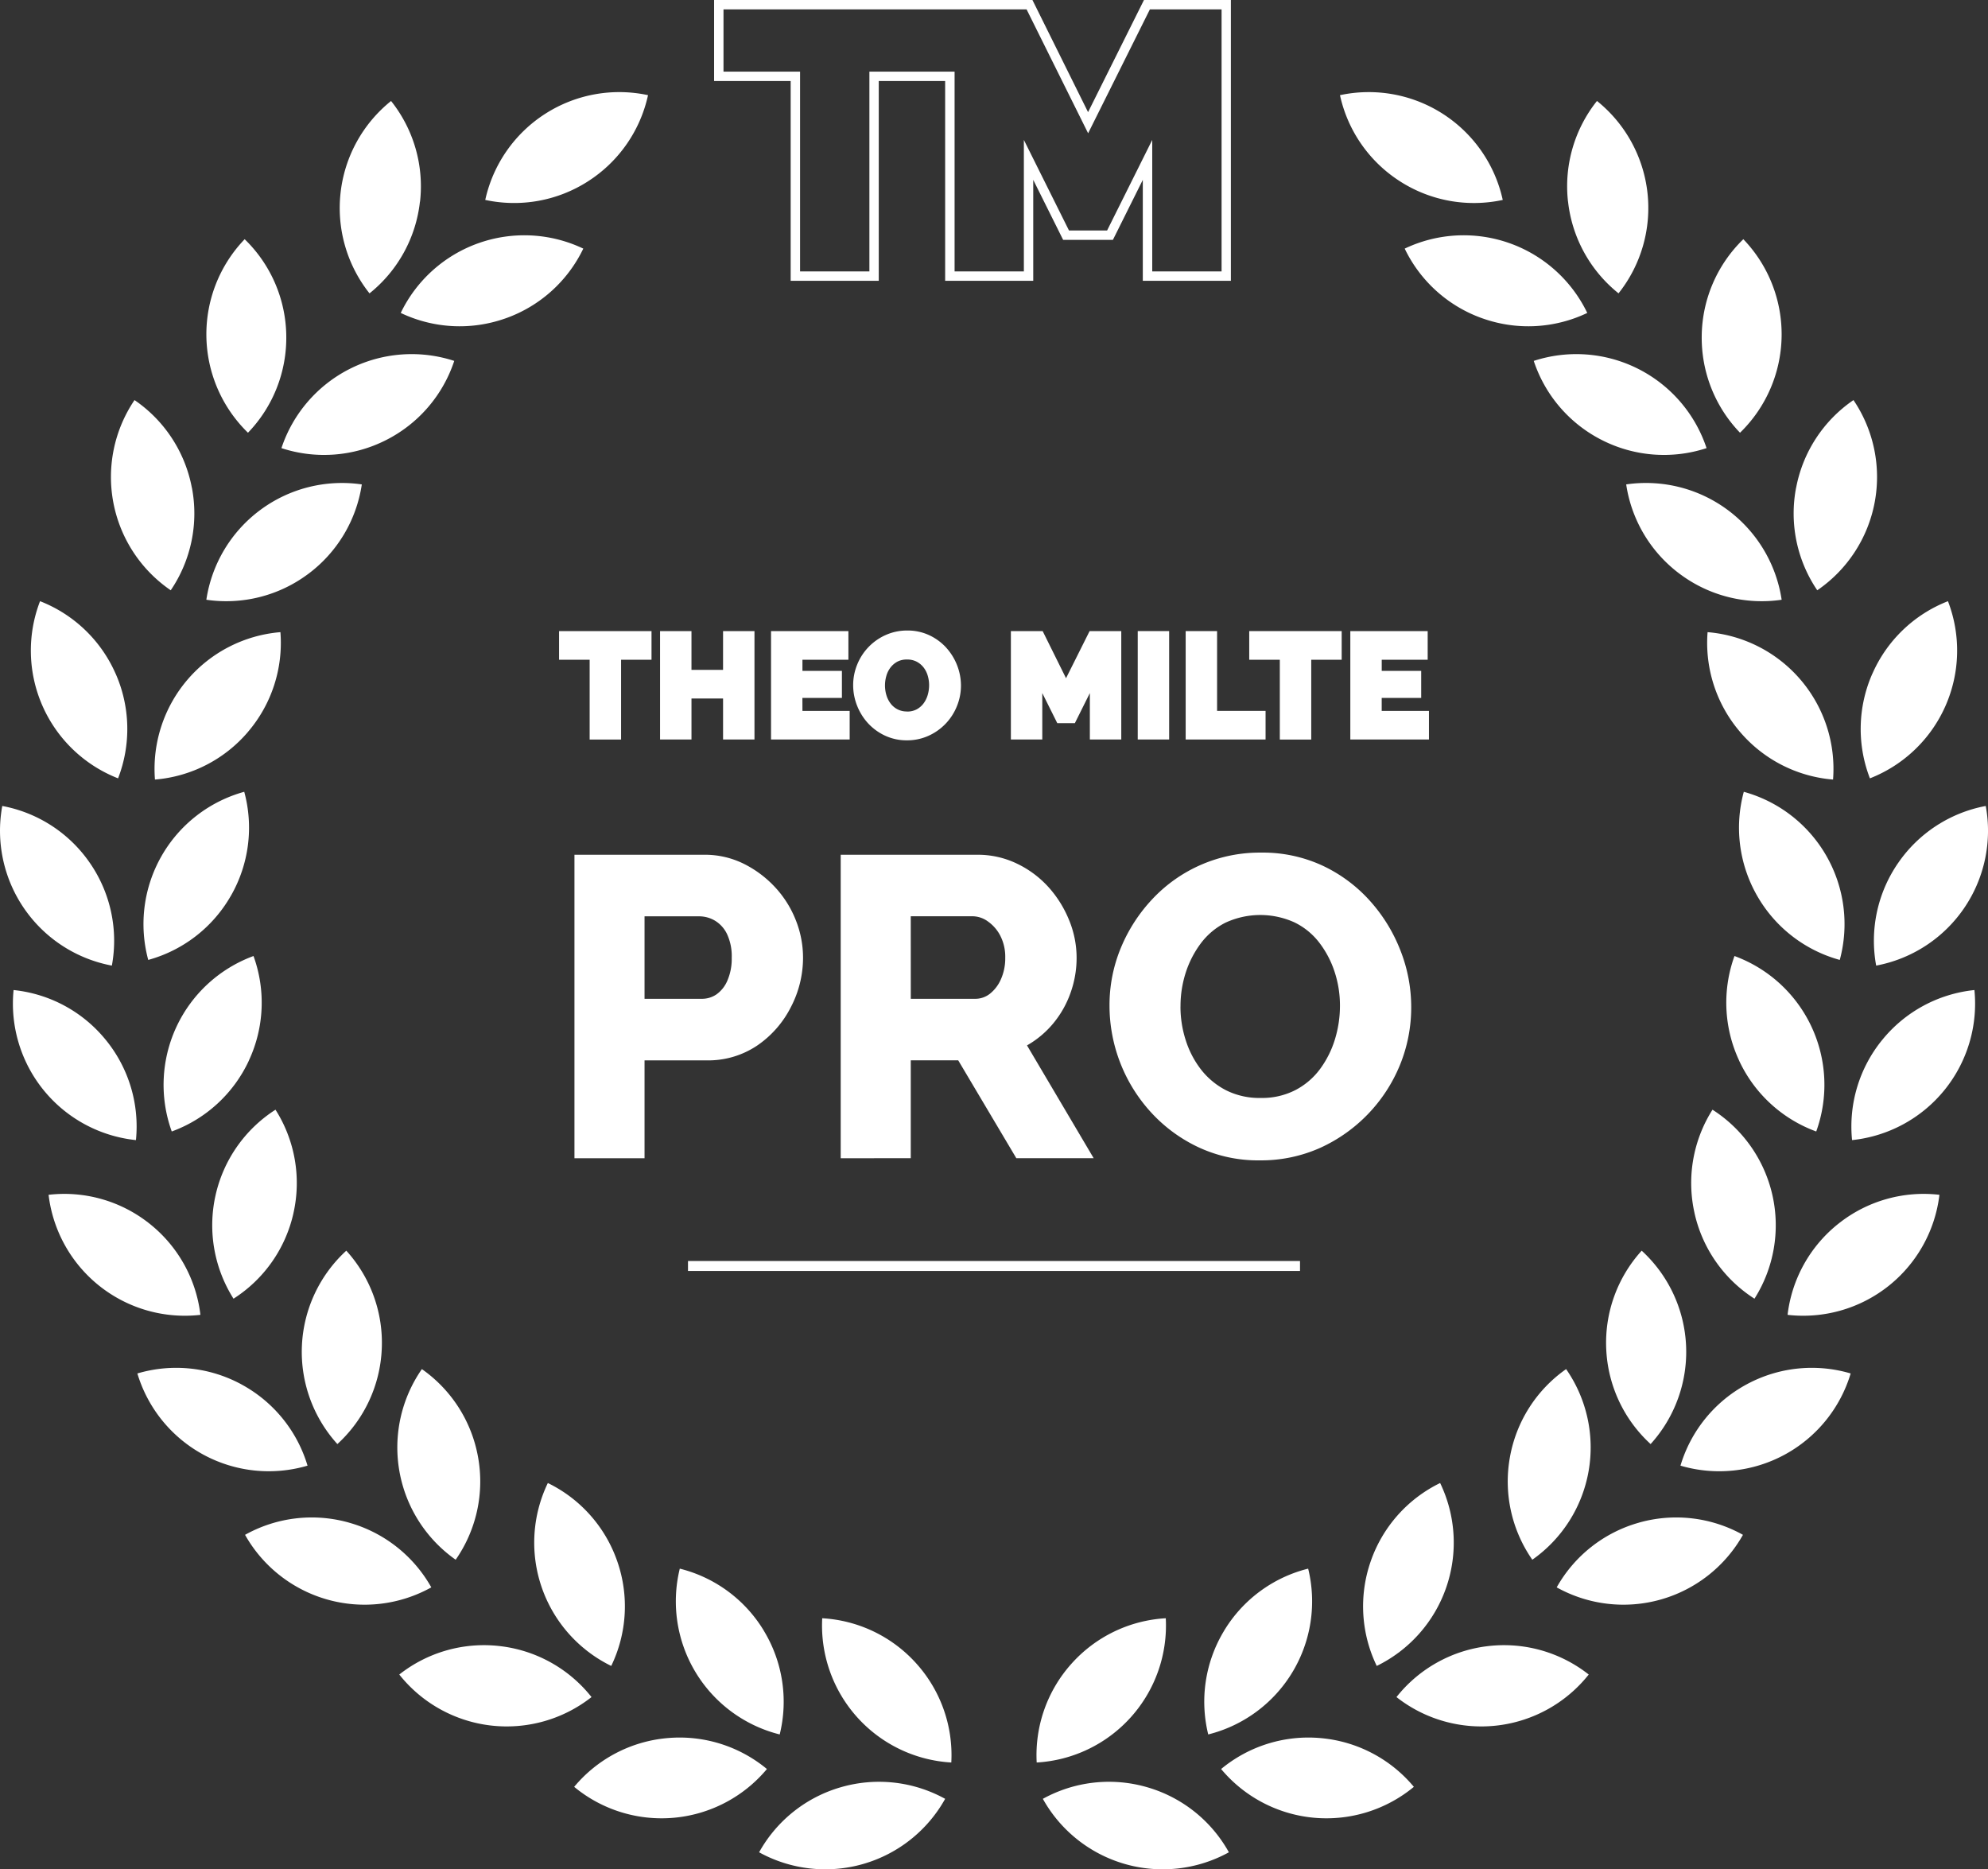 <svg xmlns="http://www.w3.org/2000/svg" xmlns:xlink="http://www.w3.org/1999/xlink" id="dachloesungen-theo-milte-pro-weiss" width="192.124" height="180.63" viewBox="0 0 192.124 180.63"><rect x="0" y="0" width="192.124" height="180.63" fill="#333333" stroke="none"/><defs><clipPath id="clip-path"><rect id="Rechteck_987" data-name="Rechteck 987" width="192.124" height="180.63" fill="none"></rect></clipPath></defs><g id="Gruppe_1163" data-name="Gruppe 1163" clip-path="url(#clip-path)"><path id="Pfad_1081" data-name="Pfad 1081" d="M166.379,258.843a13.221,13.221,0,0,0-3.36,9.544,13.258,13.258,0,0,0,12.475-13.939,13.221,13.221,0,0,0-9.115,4.395" transform="translate(-62.831 -98.081)" fill="#fff"></path><path id="Pfad_1082" data-name="Pfad 1082" d="M174.057,280.681A13.22,13.22,0,0,0,164,281.81a13.258,13.258,0,0,0,17.979,5.165,13.22,13.22,0,0,0-7.923-6.294" transform="translate(-63.217 -107.993)" fill="#fff"></path><path id="Pfad_1083" data-name="Pfad 1083" d="M191.289,252.671a13.222,13.222,0,0,0-1.522,10,13.257,13.257,0,0,0,9.657-16.021,13.22,13.22,0,0,0-8.135,6.017" transform="translate(-73.001 -95.076)" fill="#fff"></path><path id="Pfad_1084" data-name="Pfad 1084" d="M201.7,273.263a13.219,13.219,0,0,0-9.669,2.984,13.258,13.258,0,0,0,18.627,1.722,13.223,13.223,0,0,0-8.958-4.706" transform="translate(-74.02 -105.311)" fill="#fff"></path><path id="Pfad_1085" data-name="Pfad 1085" d="M215.093,240.76a13.221,13.221,0,0,0,.586,10.1,13.258,13.258,0,0,0,6.126-17.675,13.221,13.221,0,0,0-6.711,7.573" transform="translate(-82.628 -89.885)" fill="#fff"></path><path id="Pfad_1086" data-name="Pfad 1086" d="M228.449,258.773a13.218,13.218,0,0,0-8.84,4.924,13.258,13.258,0,0,0,18.579-2.178,13.221,13.221,0,0,0-9.739-2.746" transform="translate(-84.651 -99.713)" fill="#fff"></path><path id="Pfad_1087" data-name="Pfad 1087" d="M237.314,223.809a13.221,13.221,0,0,0,2.169,9.884,13.258,13.258,0,0,0,3.266-18.419,13.221,13.221,0,0,0-5.435,8.535" transform="translate(-91.397 -82.981)" fill="#fff"></path><path id="Pfad_1088" data-name="Pfad 1088" d="M252.761,239.1a13.221,13.221,0,0,0-7.955,6.255,13.258,13.258,0,0,0,18-5.076,13.219,13.219,0,0,0-10.05-1.179" transform="translate(-94.364 -91.972)" fill="#fff"></path><path id="Pfad_1089" data-name="Pfad 1089" d="M252.589,206.173a13.219,13.219,0,0,0,4.289,9.165,13.258,13.258,0,0,0-.863-18.686,13.22,13.22,0,0,0-3.426,9.521" transform="translate(-97.359 -75.802)" fill="#fff"></path><path id="Pfad_1090" data-name="Pfad 1090" d="M270.656,216.677a13.22,13.22,0,0,0-6.385,7.849,13.258,13.258,0,0,0,16.448-8.908,13.22,13.22,0,0,0-10.063,1.059" transform="translate(-101.867 -82.904)" fill="#fff"></path><path id="Pfad_1091" data-name="Pfad 1091" d="M266.272,184.455a13.222,13.222,0,0,0,5.8,8.293,13.258,13.258,0,0,0-4.057-18.261,13.219,13.219,0,0,0-1.741,9.968" transform="translate(-102.516 -67.259)" fill="#fff"></path><path id="Pfad_1092" data-name="Pfad 1092" d="M286.058,190.581a13.22,13.22,0,0,0-4.943,8.83,13.258,13.258,0,0,0,14.675-11.6,13.222,13.222,0,0,0-9.732,2.771" transform="translate(-108.36 -72.361)" fill="#fff"></path><path id="Pfad_1093" data-name="Pfad 1093" d="M272.715,160.429a13.224,13.224,0,0,0,7.452,6.846,13.257,13.257,0,0,0-7.9-16.954,13.221,13.221,0,0,0,.452,10.108" transform="translate(-104.643 -57.943)" fill="#fff"></path><path id="Pfad_1094" data-name="Pfad 1094" d="M294.135,160.485a13.219,13.219,0,0,0-2.92,9.688,13.258,13.258,0,0,0,11.825-14.5,13.219,13.219,0,0,0-8.9,4.807" transform="translate(-112.228 -60.008)" fill="#fff"></path><path id="Pfad_1095" data-name="Pfad 1095" d="M275.223,134.538a13.224,13.224,0,0,0,7.991,6.208,13.259,13.259,0,0,0-9.275-16.245,13.222,13.222,0,0,0,1.284,10.037" transform="translate(-105.415 -47.991)" fill="#fff"></path><path id="Pfad_1096" data-name="Pfad 1096" d="M297.021,132.253a13.22,13.22,0,0,0-2.111,9.9A13.258,13.258,0,0,0,305.5,126.728a13.223,13.223,0,0,0-8.478,5.525" transform="translate(-113.593 -48.849)" fill="#fff"></path><path id="Pfad_1097" data-name="Pfad 1097" d="M271.635,109.028a13.217,13.217,0,0,0,9,4.616A13.258,13.258,0,0,0,268.509,99.4a13.219,13.219,0,0,0,3.126,9.624" transform="translate(-103.485 -38.317)" fill="#fff"></path><path id="Pfad_1098" data-name="Pfad 1098" d="M293.741,101.532a13.217,13.217,0,0,0-.237,10.116,13.259,13.259,0,0,0,7.542-17.118,13.223,13.223,0,0,0-7.3,7" transform="translate(-112.792 -36.438)" fill="#fff"></path><path id="Pfad_1099" data-name="Pfad 1099" d="M260.947,84.754a13.219,13.219,0,0,0,9.812,2.471,13.258,13.258,0,0,0-15.024-11.145,13.218,13.218,0,0,0,5.211,8.674" transform="translate(-98.577 -29.273)" fill="#fff"></path><path id="Pfad_1100" data-name="Pfad 1100" d="M282.305,71.375a13.221,13.221,0,0,0,2.046,9.911,13.259,13.259,0,0,0,3.5-18.378,13.223,13.223,0,0,0-5.541,8.467" transform="translate(-108.728 -24.249)" fill="#fff"></path><path id="Pfad_1101" data-name="Pfad 1101" d="M247.808,63.995a13.223,13.223,0,0,0,10.09.767,13.259,13.259,0,0,0-16.7-8.428,13.219,13.219,0,0,0,6.61,7.661" transform="translate(-92.973 -21.461)" fill="#fff"></path><path id="Pfad_1102" data-name="Pfad 1102" d="M267.614,46.891a13.218,13.218,0,0,0,3.7,9.418,13.258,13.258,0,0,0,.32-18.7,13.215,13.215,0,0,0-4.021,9.286" transform="translate(-103.155 -14.495)" fill="#fff"></path><path id="Pfad_1103" data-name="Pfad 1103" d="M228.449,45.03a13.222,13.222,0,0,0,10.1-.534,13.257,13.257,0,0,0-17.643-6.215,13.22,13.22,0,0,0,7.539,6.749" transform="translate(-85.153 -14.258)" fill="#fff"></path><path id="Pfad_1104" data-name="Pfad 1104" d="M246.539,25.6a13.22,13.22,0,0,0,4.879,8.865,13.259,13.259,0,0,0-2.083-18.59,13.221,13.221,0,0,0-2.8,9.725" transform="translate(-95 -6.12)" fill="#fff"></path><path id="Pfad_1105" data-name="Pfad 1105" d="M216.5,23.087a13.22,13.22,0,0,0,9.955,1.814,13.258,13.258,0,0,0-15.731-10.123,13.219,13.219,0,0,0,5.776,8.309" transform="translate(-81.226 -5.582)" fill="#fff"></path><path id="Pfad_1106" data-name="Pfad 1106" d="M138.406,258.843a13.221,13.221,0,0,1,3.36,9.544,13.258,13.258,0,0,1-12.475-13.939,13.221,13.221,0,0,1,9.115,4.395" transform="translate(-49.83 -98.081)" fill="#fff"></path><path id="Pfad_1107" data-name="Pfad 1107" d="M127.3,280.681a13.22,13.22,0,0,1,10.056,1.129,13.258,13.258,0,0,1-17.979,5.165,13.22,13.22,0,0,1,7.923-6.294" transform="translate(-46.015 -107.993)" fill="#fff"></path><path id="Pfad_1108" data-name="Pfad 1108" d="M114.8,252.671a13.222,13.222,0,0,1,1.522,10,13.259,13.259,0,0,1-9.657-16.021,13.219,13.219,0,0,1,8.136,6.017" transform="translate(-40.969 -95.076)" fill="#fff"></path><path id="Pfad_1109" data-name="Pfad 1109" d="M99.252,273.263a13.219,13.219,0,0,1,9.669,2.984,13.258,13.258,0,0,1-18.627,1.722,13.221,13.221,0,0,1,8.958-4.706" transform="translate(-34.805 -105.311)" fill="#fff"></path><path id="Pfad_1110" data-name="Pfad 1110" d="M92.04,240.76a13.221,13.221,0,0,1-.586,10.1,13.258,13.258,0,0,1-6.126-17.675,13.221,13.221,0,0,1,6.711,7.573" transform="translate(-32.383 -89.885)" fill="#fff"></path><path id="Pfad_1111" data-name="Pfad 1111" d="M72.53,258.773a13.218,13.218,0,0,1,8.84,4.924,13.258,13.258,0,0,1-18.579-2.178,13.221,13.221,0,0,1,9.739-2.746" transform="translate(-24.204 -99.713)" fill="#fff"></path><path id="Pfad_1112" data-name="Pfad 1112" d="M70.29,223.809a13.22,13.22,0,0,1-2.169,9.884,13.258,13.258,0,0,1-3.266-18.419,13.221,13.221,0,0,1,5.435,8.535" transform="translate(-24.084 -82.981)" fill="#fff"></path><path id="Pfad_1113" data-name="Pfad 1113" d="M48.579,239.1a13.221,13.221,0,0,1,7.955,6.255,13.258,13.258,0,0,1-18-5.076,13.219,13.219,0,0,1,10.05-1.179" transform="translate(-14.852 -91.972)" fill="#fff"></path><path id="Pfad_1114" data-name="Pfad 1114" d="M55.186,206.173a13.221,13.221,0,0,1-4.288,9.165,13.257,13.257,0,0,1,.862-18.686,13.22,13.22,0,0,1,3.426,9.521" transform="translate(-18.293 -75.802)" fill="#fff"></path><path id="Pfad_1115" data-name="Pfad 1115" d="M31.659,216.677a13.222,13.222,0,0,1,6.386,7.849A13.258,13.258,0,0,1,21.6,215.618a13.219,13.219,0,0,1,10.063,1.059" transform="translate(-8.324 -82.904)" fill="#fff"></path><path id="Pfad_1116" data-name="Pfad 1116" d="M41.232,184.455a13.222,13.222,0,0,1-5.8,8.293,13.258,13.258,0,0,1,4.057-18.261,13.219,13.219,0,0,1,1.741,9.968" transform="translate(-12.865 -67.259)" fill="#fff"></path><path id="Pfad_1117" data-name="Pfad 1117" d="M17.371,190.581a13.22,13.22,0,0,1,4.943,8.83,13.258,13.258,0,0,1-14.674-11.6,13.222,13.222,0,0,1,9.732,2.771" transform="translate(-2.945 -72.361)" fill="#fff"></path><path id="Pfad_1118" data-name="Pfad 1118" d="M33.965,160.429a13.222,13.222,0,0,1-7.452,6.846,13.258,13.258,0,0,1,7.9-16.954,13.218,13.218,0,0,1-.452,10.108" transform="translate(-9.914 -57.943)" fill="#fff"></path><path id="Pfad_1119" data-name="Pfad 1119" d="M11,160.485a13.219,13.219,0,0,1,2.92,9.688,13.258,13.258,0,0,1-11.825-14.5,13.219,13.219,0,0,1,8.9,4.807" transform="translate(-0.782 -60.008)" fill="#fff"></path><path id="Pfad_1120" data-name="Pfad 1120" d="M31.013,134.538a13.223,13.223,0,0,1-7.991,6.208A13.259,13.259,0,0,1,32.3,124.5a13.222,13.222,0,0,1-1.284,10.037" transform="translate(-8.696 -47.991)" fill="#fff"></path><path id="Pfad_1121" data-name="Pfad 1121" d="M8.7,132.253a13.222,13.222,0,0,1,2.111,9.9A13.258,13.258,0,0,1,.219,126.728,13.224,13.224,0,0,1,8.7,132.253" transform="translate(0 -48.849)" fill="#fff"></path><path id="Pfad_1122" data-name="Pfad 1122" d="M33.34,109.028a13.218,13.218,0,0,1-9,4.616A13.258,13.258,0,0,1,36.465,99.4a13.218,13.218,0,0,1-3.125,9.624" transform="translate(-9.365 -38.317)" fill="#fff"></path><path id="Pfad_1123" data-name="Pfad 1123" d="M13.042,101.532a13.217,13.217,0,0,1,.237,10.116A13.258,13.258,0,0,1,5.738,94.529a13.222,13.222,0,0,1,7.3,7" transform="translate(-1.868 -36.438)" fill="#fff"></path><path id="Pfad_1124" data-name="Pfad 1124" d="M42.262,84.754a13.219,13.219,0,0,1-9.812,2.471A13.258,13.258,0,0,1,47.474,76.081a13.221,13.221,0,0,1-5.211,8.674" transform="translate(-12.508 -29.273)" fill="#fff"></path><path id="Pfad_1125" data-name="Pfad 1125" d="M25.272,71.375a13.221,13.221,0,0,1-2.046,9.911,13.259,13.259,0,0,1-3.5-18.378,13.223,13.223,0,0,1,5.541,8.467" transform="translate(-6.726 -24.249)" fill="#fff"></path><path id="Pfad_1126" data-name="Pfad 1126" d="M54.35,63.995a13.223,13.223,0,0,1-10.09.767,13.259,13.259,0,0,1,16.7-8.428,13.22,13.22,0,0,1-6.61,7.661" transform="translate(-17.061 -21.461)" fill="#fff"></path><path id="Pfad_1127" data-name="Pfad 1127" d="M40.173,46.891a13.218,13.218,0,0,1-3.7,9.418,13.258,13.258,0,0,1-.32-18.7,13.22,13.22,0,0,1,4.021,9.286" transform="translate(-12.508 -14.495)" fill="#fff"></path><path id="Pfad_1128" data-name="Pfad 1128" d="M73.117,45.03a13.222,13.222,0,0,1-10.1-.534,13.257,13.257,0,0,1,17.643-6.215,13.22,13.22,0,0,1-7.539,6.749" transform="translate(-24.289 -14.258)" fill="#fff"></path><path id="Pfad_1129" data-name="Pfad 1129" d="M61.175,25.6A13.22,13.22,0,0,1,56.3,34.468a13.259,13.259,0,0,1,2.083-18.59,13.221,13.221,0,0,1,2.8,9.725" transform="translate(-20.59 -6.12)" fill="#fff"></path><path id="Pfad_1130" data-name="Pfad 1130" d="M86.267,23.087A13.22,13.22,0,0,1,76.312,24.9a13.258,13.258,0,0,1,15.73-10.123,13.218,13.218,0,0,1-5.775,8.309" transform="translate(-29.416 -5.582)" fill="#fff"></path><path id="Pfad_1131" data-name="Pfad 1131" d="M87.918,102h2.956v7.711h3.037V102h2.942V99.231H87.918Z" transform="translate(-33.889 -38.25)" fill="#fff"></path><path id="Pfad_1132" data-name="Pfad 1132" d="M109.888,102.977h-3.052V99.231H103.8v10.475h3.037v-3.964h3.052v3.964h3.036V99.231h-3.036Z" transform="translate(-40.011 -38.25)" fill="#fff"></path><path id="Pfad_1133" data-name="Pfad 1133" d="M124.282,105.687H128.1v-2.614h-3.814V102h4.441V99.231h-7.477v10.474h7.6v-2.764h-4.564Z" transform="translate(-46.736 -38.25)" fill="#fff"></path><path id="Pfad_1134" data-name="Pfad 1134" d="M143.177,100.814a5.2,5.2,0,0,0-1.638-1.211,4.919,4.919,0,0,0-2.134-.462,5.051,5.051,0,0,0-2.1.438,5.279,5.279,0,0,0-2.746,2.85,5.246,5.246,0,0,0-.391,1.99,5.378,5.378,0,0,0,.375,1.972,5.482,5.482,0,0,0,1.051,1.7,5.25,5.25,0,0,0,1.637,1.2,4.915,4.915,0,0,0,2.134.461,4.982,4.982,0,0,0,2.1-.446,5.29,5.29,0,0,0,2.73-2.856,5.245,5.245,0,0,0,.391-1.99,5.393,5.393,0,0,0-.367-1.943,5.46,5.46,0,0,0-1.043-1.7m-3.8,6.147a1.964,1.964,0,0,1-.906-.2,1.989,1.989,0,0,1-.664-.544,2.5,2.5,0,0,1-.417-.805,3.248,3.248,0,0,1-.145-.964,3.335,3.335,0,0,1,.14-.954,2.4,2.4,0,0,1,.408-.8,2.094,2.094,0,0,1,.664-.554,1.94,1.94,0,0,1,.921-.2,1.976,1.976,0,0,1,.9.195,2.054,2.054,0,0,1,.667.535,2.366,2.366,0,0,1,.419.793,3.251,3.251,0,0,1,.145.964,3.337,3.337,0,0,1-.14.954,2.561,2.561,0,0,1-.406.813,2.032,2.032,0,0,1-.661.564,1.922,1.922,0,0,1-.926.21" transform="translate(-51.717 -38.216)" fill="#fff"></path><path id="Pfad_1135" data-name="Pfad 1135" d="M164.3,103.785l-2.258-4.554H158.97v10.474h3.036V105.22l1.448,2.906h1.7l1.448-2.906v4.485h3.037V99.231h-3.061Z" transform="translate(-61.277 -38.25)" fill="#fff"></path><rect id="Rechteck_985" data-name="Rechteck 985" width="3.036" height="10.475" transform="translate(109.953 60.98)" fill="#fff"></rect><path id="Pfad_1136" data-name="Pfad 1136" d="M189.494,99.231h-3.036v10.475h7.722v-2.765h-4.686Z" transform="translate(-71.873 -38.25)" fill="#fff"></path><path id="Pfad_1137" data-name="Pfad 1137" d="M196.454,102h2.956v7.711h3.037V102h2.942V99.231h-8.935Z" transform="translate(-75.726 -38.25)" fill="#fff"></path><path id="Pfad_1138" data-name="Pfad 1138" d="M215.384,106.941v-1.254H219.2v-2.614h-3.814V102h4.441V99.231h-7.477v10.474h7.6v-2.764Z" transform="translate(-81.853 -38.25)" fill="#fff"></path><path id="Pfad_1139" data-name="Pfad 1139" d="M162.243,27.135h-8.512V17.379l-2.891,5.8h-4.808l-2.89-5.8v9.756h-8.513V7.83h-6.416V27.135H119.7V7.83h-7.4V0h30.765l5.375,10.837L153.843,0h8.4Zm-7.6-.908h6.7V.908h-6.929l-5.968,11.969L142.5.908H113.208V6.922h7.4V26.227h6.7V6.922h8.233V26.227h6.695V13.519l4.361,8.752h3.683l4.362-8.751Z" transform="translate(-43.288)" fill="#fff"></path><path id="Pfad_1140" data-name="Pfad 1140" d="M90.338,163.725V134.4h12.515a8.461,8.461,0,0,1,3.841.868,10.5,10.5,0,0,1,3.035,2.271,10.108,10.108,0,0,1,2,3.18,9.8,9.8,0,0,1,.7,3.635,10.315,10.315,0,0,1-1.177,4.77,9.894,9.894,0,0,1-3.263,3.717,8.467,8.467,0,0,1-4.895,1.426H97.112v9.458Zm6.774-15.406h5.535a2.484,2.484,0,0,0,1.424-.433,3.125,3.125,0,0,0,1.053-1.343,5.27,5.27,0,0,0,.413-2.188,5.04,5.04,0,0,0-.454-2.293,3.041,3.041,0,0,0-1.177-1.3,3,3,0,0,0-1.507-.413H97.112Z" transform="translate(-34.822 -51.807)" fill="#fff"></path><path id="Pfad_1141" data-name="Pfad 1141" d="M132.209,163.725V134.4h13.175a8.711,8.711,0,0,1,3.881.868,9.818,9.818,0,0,1,3.037,2.271,10.852,10.852,0,0,1,1.981,3.18,9.565,9.565,0,0,1,.724,3.635,10,10,0,0,1-.6,3.428,9.644,9.644,0,0,1-1.673,2.932,9.24,9.24,0,0,1-2.52,2.107l6.443,10.9h-7.475l-5.617-9.458h-4.585v9.458Zm6.773-15.406h6.236a2.275,2.275,0,0,0,1.425-.5,3.64,3.64,0,0,0,1.054-1.4,4.945,4.945,0,0,0,.413-2.065,4.449,4.449,0,0,0-.476-2.128,3.829,3.829,0,0,0-1.2-1.383,2.565,2.565,0,0,0-1.466-.5h-5.989Z" transform="translate(-50.962 -51.807)" fill="#fff"></path><path id="Pfad_1142" data-name="Pfad 1142" d="M188.98,163.8a13.586,13.586,0,0,1-5.887-1.26,14.638,14.638,0,0,1-4.605-3.386,15.282,15.282,0,0,1-4.006-10.305,14.434,14.434,0,0,1,1.094-5.576,15.5,15.5,0,0,1,3.057-4.729,14.206,14.206,0,0,1,10.51-4.482,13.7,13.7,0,0,1,5.927,1.259,14.281,14.281,0,0,1,4.585,3.408,15.633,15.633,0,0,1,2.952,4.812,14.93,14.93,0,0,1,1.032,5.431,14.685,14.685,0,0,1-1.073,5.576,15.054,15.054,0,0,1-7.7,8.033,13.981,13.981,0,0,1-5.885,1.218m-7.641-14.869a10.551,10.551,0,0,0,.516,3.284,9.075,9.075,0,0,0,1.486,2.829,7.293,7.293,0,0,0,2.4,1.982,7.19,7.19,0,0,0,3.367.744,7.052,7.052,0,0,0,3.345-.764,6.955,6.955,0,0,0,2.4-2.065,9.511,9.511,0,0,0,1.424-2.87,11.044,11.044,0,0,0,.475-3.221,10.411,10.411,0,0,0-.516-3.263,9.448,9.448,0,0,0-1.487-2.83,6.713,6.713,0,0,0-2.416-1.962,8.007,8.007,0,0,0-6.649.041,6.814,6.814,0,0,0-2.4,2.024,9.668,9.668,0,0,0-1.446,2.83,10.578,10.578,0,0,0-.495,3.242" transform="translate(-67.257 -51.677)" fill="#fff"></path><rect id="Rechteck_986" data-name="Rechteck 986" width="59.146" height="0.963" transform="translate(66.489 121.847)" fill="#fff"></rect></g></svg>